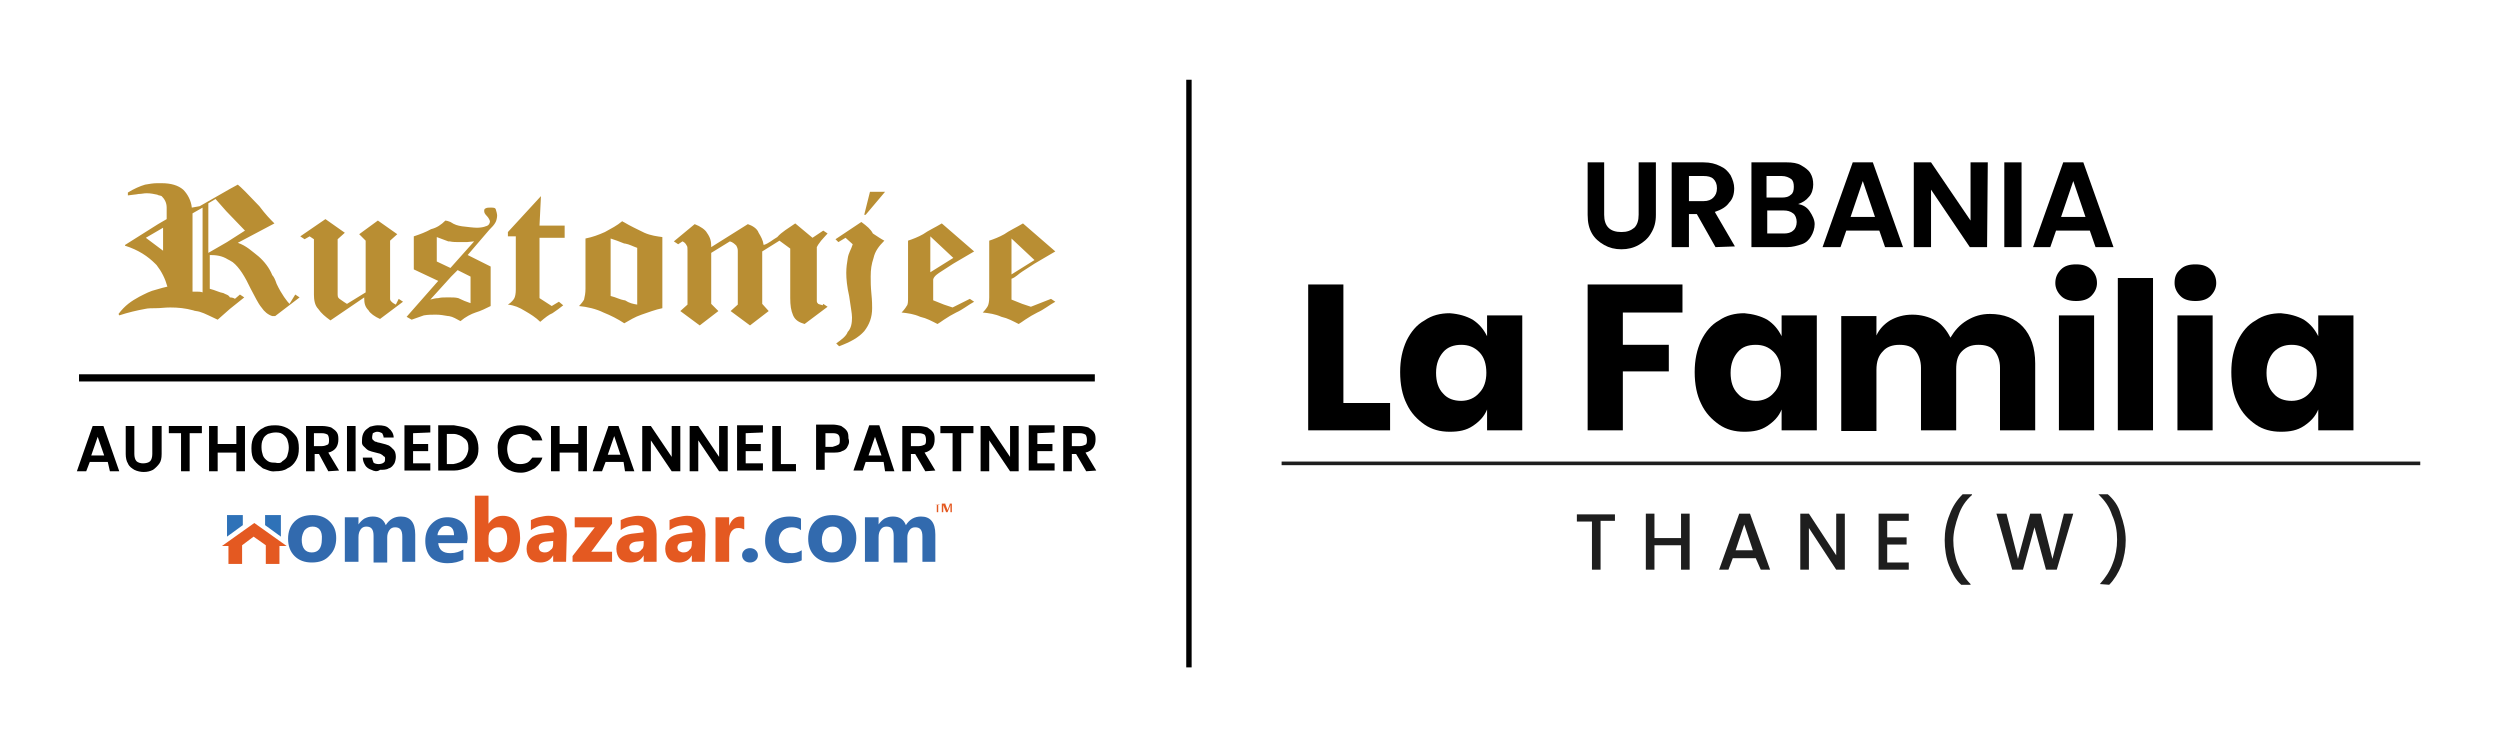 <?xml version="1.0" encoding="utf-8"?>
<!-- Generator: Adobe Illustrator 25.4.1, SVG Export Plug-In . SVG Version: 6.00 Build 0)  -->
<svg version="1.1" id="Layer_1" xmlns="http://www.w3.org/2000/svg" xmlns:xlink="http://www.w3.org/1999/xlink" x="0px" y="0px"
	 viewBox="0 0 348 104" style="enable-background:new 0 0 348 104;" xml:space="preserve">
<style type="text/css">
	.st0{fill:none;stroke:#000000;stroke-width:0.75;stroke-miterlimit:10;}
	.st1{fill:none;stroke:#000000;stroke-miterlimit:10;}
	.st2{fill:#326AAE;}
	.st3{fill:#E45921;}
	.st4{fill-rule:evenodd;clip-rule:evenodd;fill:#2F72B8;}
	.st5{fill-rule:evenodd;clip-rule:evenodd;fill:#E45921;}
	.st6{fill:#B98E33;}
	.st7{fill:#1E1E1E;}
	.st8{fill:none;stroke:#1E1E1E;stroke-width:0.505;stroke-miterlimit:10;}
	.st9{enable-background:new    ;}
</style>
<line class="st0" x1="165.5" y1="92.9" x2="165.5" y2="11.1"/>
<g>
	<line class="st1" x1="11" y1="52.6" x2="152.4" y2="52.6"/>
	<g>
		<path d="M15,64.3h-2.5L12,65.6h-1.3l2.2-6.3h1.5l2.2,6.3h-1.3L15,64.3z M14.5,63.4l-0.9-2.6l-0.9,2.6H14.5z"/>
		<path d="M18.7,59.3v3.9c0,0.4,0.1,0.8,0.3,1c0.2,0.2,0.6,0.3,0.9,0.3c0.4,0,0.8-0.1,1-0.3c0.2-0.2,0.3-0.6,0.3-1v-3.9h1.3v3.9
			c0,0.6-0.1,1-0.3,1.3c-0.2,0.3-0.6,0.7-0.9,0.9c-0.4,0.2-0.8,0.3-1.3,0.3c-0.4,0-0.9-0.1-1.3-0.3c-0.3-0.2-0.7-0.4-0.9-0.9
			c-0.2-0.3-0.3-0.8-0.3-1.3v-3.9H18.7z"/>
		<path d="M28.1,59.3v1h-1.7v5.3h-1.2v-5.3h-1.7v-1H28.1z"/>
		<path d="M34.1,59.3v6.3h-1.2V63h-2.6v2.6h-1.2v-6.3h1.2v2.5h2.6v-2.5H34.1z"/>
		<path d="M36.6,65.2c-0.4-0.3-0.9-0.7-1.2-1.1s-0.4-1-0.4-1.7s0.1-1.2,0.4-1.7c0.3-0.4,0.7-0.9,1.2-1.1c0.4-0.3,1-0.4,1.7-0.4
			c0.6,0,1.1,0.1,1.7,0.4c0.4,0.2,0.9,0.7,1.2,1.1s0.4,1,0.4,1.7s-0.1,1.2-0.4,1.7c-0.3,0.5-0.7,0.9-1.2,1.1c-0.4,0.3-1,0.4-1.7,0.4
			C37.7,65.7,37.2,65.4,36.6,65.2z M39.3,64.2c0.3-0.2,0.6-0.4,0.7-0.8c0.1-0.3,0.2-0.7,0.2-1.1s-0.1-0.8-0.2-1.1
			c-0.1-0.3-0.4-0.6-0.7-0.8s-0.7-0.2-1-0.2s-0.7,0.1-1,0.2c-0.3,0.2-0.6,0.4-0.7,0.8c-0.2,0.3-0.2,0.8-0.2,1.1
			c0,0.4,0.1,0.8,0.2,1.1c0.1,0.3,0.4,0.6,0.7,0.8c0.3,0.2,0.7,0.2,1,0.2C38.7,64.5,39.1,64.5,39.3,64.2z"/>
		<path d="M45.7,65.6l-1.3-2.4h-0.6v2.4h-1.2v-6.3h2.3c0.4,0,0.9,0.1,1.2,0.2c0.3,0.2,0.6,0.4,0.8,0.7s0.2,0.7,0.2,1
			c0,0.4-0.1,0.8-0.3,1.1s-0.6,0.6-1.1,0.7l1.5,2.5L45.7,65.6C45.7,65.5,45.7,65.6,45.7,65.6z M43.7,62.1h1.1c0.3,0,0.6-0.1,0.8-0.2
			s0.2-0.4,0.2-0.7s-0.1-0.6-0.2-0.7c-0.2-0.1-0.4-0.2-0.8-0.2h-1.1V62.1z"/>
		<path d="M49.5,59.3v6.3h-1.2v-6.3H49.5z"/>
		<path d="M51.7,65.4c-0.3-0.1-0.7-0.3-0.9-0.7c-0.2-0.3-0.3-0.7-0.3-1h1.3c0,0.2,0.1,0.4,0.2,0.7c0.1,0.1,0.4,0.2,0.7,0.2
			s0.6-0.1,0.7-0.2c0.2-0.1,0.2-0.3,0.2-0.6c0-0.3-0.1-0.2-0.2-0.3s-0.2-0.2-0.4-0.3s-0.4-0.1-0.7-0.2c-0.4-0.1-0.8-0.2-1-0.3
			s-0.4-0.3-0.7-0.6s-0.2-0.6-0.2-1c0-0.3,0.1-0.7,0.3-1s0.4-0.4,0.8-0.7c0.3-0.1,0.8-0.2,1.1-0.2c0.7,0,1.2,0.1,1.5,0.4
			c0.4,0.3,0.7,0.8,0.7,1.3h-1.4c0-0.2-0.1-0.4-0.2-0.6c-0.2-0.1-0.4-0.2-0.7-0.2c-0.2,0-0.4,0.1-0.6,0.2c0,0.1-0.1,0.3-0.1,0.6
			s0.1,0.3,0.2,0.4c0.1,0.1,0.2,0.2,0.4,0.2c0.1,0.1,0.4,0.1,0.7,0.2c0.4,0.1,0.8,0.2,1,0.3s0.4,0.3,0.7,0.6c0.2,0.2,0.3,0.6,0.3,1
			c0,0.3-0.1,0.7-0.2,0.9c-0.2,0.3-0.4,0.6-0.8,0.7c-0.3,0.2-0.8,0.2-1.2,0.2C52.5,65.7,52.1,65.6,51.7,65.4z"/>
		<path d="M57.5,60.3v1.5h2.1v1h-2.1v1.7h2.4v1h-3.6v-6.3h3.6v1L57.5,60.3L57.5,60.3z"/>
		<path d="M65,59.6c0.6,0.2,0.9,0.7,1.2,1.1c0.2,0.4,0.4,1,0.4,1.7s-0.1,1.2-0.4,1.6c-0.2,0.4-0.7,0.9-1.2,1.1
			c-0.6,0.2-1.1,0.4-1.8,0.4H61v-6.3h2.2C63.8,59.3,64.4,59.4,65,59.6z M64.6,63.9c0.3-0.3,0.6-0.9,0.6-1.5s-0.1-1.1-0.6-1.4
			c-0.3-0.3-0.9-0.6-1.5-0.6h-0.9v4.2h0.9C63.7,64.5,64.3,64.3,64.6,63.9z"/>
		<path d="M69.7,60.7c0.3-0.4,0.7-0.9,1.1-1.1s1-0.4,1.7-0.4s1.3,0.2,1.9,0.6c0.6,0.3,0.9,0.9,1.1,1.5h-1.4
			c-0.1-0.3-0.3-0.6-0.7-0.7c-0.2-0.1-0.6-0.2-0.9-0.2s-0.7,0.1-1,0.2c-0.3,0.2-0.6,0.4-0.7,0.8c-0.1,0.3-0.2,0.7-0.2,1.1
			s0.1,0.8,0.2,1.1s0.3,0.6,0.7,0.8s0.7,0.2,1,0.2s0.7-0.1,0.9-0.2c0.2-0.1,0.4-0.3,0.7-0.7h1.4c-0.2,0.7-0.6,1.1-1.1,1.5
			c-0.6,0.3-1.1,0.6-1.9,0.6c-0.6,0-1.1-0.1-1.7-0.4c-0.4-0.2-0.9-0.7-1.1-1.1c-0.3-0.4-0.4-1-0.4-1.7
			C69.2,61.8,69.4,61.3,69.7,60.7z"/>
		<path d="M81.7,59.3v6.3h-1.2V63h-2.6v2.6h-1.2v-6.3h1.2v2.5h2.6v-2.5H81.7z"/>
		<path d="M86.8,64.3h-2.5l-0.5,1.3h-1.3l2.2-6.3h1.4l2.2,6.3H87L86.8,64.3z M86.4,63.4l-0.9-2.7l-0.9,2.6h1.8V63.4z"/>
		<path d="M94.7,65.6h-1.2l-2.9-4.3v4.3h-1.2v-6.3h1.2l2.9,4.3v-4.3h1.2V65.6z"/>
		<path d="M101.3,65.6h-1.2l-2.9-4.3v4.3H96v-6.3h1.2l2.9,4.3v-4.3h1.2C101.3,59.3,101.3,65.6,101.3,65.6z"/>
		<path d="M103.8,60.3v1.5h2.1v1h-2.1v1.7h2.4v1h-3.6v-6.3h3.6v1L103.8,60.3L103.8,60.3z"/>
		<path d="M108.7,64.6h2.1v1h-3.3v-6.3h1.2C108.7,59.3,108.7,64.6,108.7,64.6z"/>
		<path d="M118,62.1c-0.1,0.3-0.4,0.6-0.8,0.7c-0.3,0.2-0.8,0.2-1.3,0.2h-1.1v2.4h-1.2v-6.3h2.3c0.4,0,0.9,0.1,1.2,0.2
			c0.3,0.2,0.6,0.4,0.8,0.7c0.2,0.3,0.2,0.7,0.2,1C118.3,61.6,118.1,61.9,118,62.1z M116.7,61.9c0.2-0.1,0.2-0.3,0.2-0.7
			c0-0.7-0.3-0.9-1-0.9h-1v1.9h1C116.3,62.1,116.5,62,116.7,61.9z"/>
		<path d="M123,64.3h-2.5l-0.4,1.2h-1.3l2.2-6.3h1.4l2.1,6.4h-1.3L123,64.3z M122.7,63.4l-0.9-2.6l-0.9,2.6H122.7z"/>
		<path d="M128.8,65.6l-1.4-2.4h-0.6v2.4h-1.2v-6.3h2.3c0.4,0,0.9,0.1,1.2,0.2c0.3,0.2,0.6,0.4,0.8,0.7s0.2,0.7,0.2,1
			c0,0.4-0.1,0.8-0.3,1.1s-0.6,0.6-1.1,0.7l1.5,2.5L128.8,65.6L128.8,65.6z M126.8,62.1h1.1c0.3,0,0.6-0.1,0.8-0.2
			c0.2-0.1,0.2-0.4,0.2-0.7s-0.1-0.6-0.2-0.7c-0.2-0.1-0.4-0.2-0.8-0.2h-1.1C126.8,60.3,126.8,62.1,126.8,62.1z"/>
		<path d="M135.5,59.3v1h-1.7v5.3h-1.2v-5.3h-1.7v-1H135.5z"/>
		<path d="M141.8,65.6h-1.2l-2.9-4.3v4.3h-1.2v-6.3h1.2l2.9,4.3v-4.3h1.2V65.6L141.8,65.6z"/>
		<path d="M144.4,60.3v1.5h2.1v1h-2.1v1.7h2.4v1h-3.6v-6.3h3.6v1L144.4,60.3L144.4,60.3z"/>
		<path d="M151.2,65.6l-1.4-2.4h-0.6v2.4H148v-6.3h2.3c0.4,0,0.9,0.1,1.2,0.2c0.3,0.2,0.6,0.4,0.8,0.7s0.2,0.7,0.2,1
			c0,0.4-0.1,0.8-0.3,1.1s-0.6,0.6-1.1,0.7l1.5,2.5L151.2,65.6L151.2,65.6z M149.2,62.1h1.1c0.3,0,0.6-0.1,0.8-0.2s0.2-0.4,0.2-0.7
			s-0.1-0.6-0.2-0.7c-0.2-0.1-0.4-0.2-0.8-0.2h-1.1V62.1z"/>
	</g>
	<g>
		<path class="st2" d="M43.4,78.3c-1,0-1.8-0.3-2.4-0.9c-0.6-0.6-0.9-1.4-0.9-2.4s0.3-1.8,0.9-2.4c0.6-0.6,1.4-0.9,2.5-0.9
			c1,0,1.8,0.3,2.4,0.9c0.6,0.6,0.9,1.3,0.9,2.3s-0.3,1.8-0.9,2.4C45.3,78,44.5,78.3,43.4,78.3z M43.5,73.3c-0.5,0-0.8,0.2-1.1,0.5
			c-0.2,0.3-0.4,0.8-0.4,1.3c0,1.2,0.5,1.8,1.4,1.8s1.4-0.6,1.4-1.8C44.9,73.9,44.4,73.3,43.5,73.3z"/>
		<path class="st2" d="M57.9,78.2H56v-3.5c0-0.9-0.3-1.3-1-1.3c-0.3,0-0.6,0.1-0.8,0.4s-0.3,0.6-0.3,1v3.5H52v-3.7
			c0-0.9-0.3-1.3-1-1.3c-0.3,0-0.6,0.1-0.8,0.4s-0.3,0.6-0.3,1.1v3.4H48V72h1.9v1l0,0c0.2-0.3,0.5-0.6,0.8-0.8
			c0.4-0.2,0.7-0.3,1.2-0.3c0.9,0,1.5,0.4,1.8,1.2c0.5-0.8,1.2-1.2,2.1-1.2c1.3,0,2,0.8,2,2.5v3.8H57.9z"/>
		<path class="st2" d="M65,75.6h-4c0.1,0.9,0.6,1.4,1.7,1.4c0.7,0,1.3-0.2,1.8-0.5v1.4c-0.6,0.3-1.3,0.5-2.2,0.5
			c-1,0-1.8-0.3-2.3-0.8s-0.8-1.3-0.8-2.3s0.3-1.8,0.9-2.4c0.6-0.6,1.3-0.9,2.2-0.9s1.6,0.3,2.1,0.8s0.7,1.3,0.7,2.2L65,75.6
			C65.1,75.6,65,75.6,65,75.6z M63.2,74.5c0-0.9-0.4-1.3-1.1-1.3c-0.3,0-0.6,0.1-0.8,0.4c-0.2,0.2-0.4,0.6-0.4,0.9H63.2z"/>
		<path class="st2" d="M104.4,78.3c-0.3,0-0.6-0.1-0.8-0.3c-0.2-0.2-0.3-0.4-0.3-0.7c0-0.3,0.1-0.5,0.3-0.7c0.2-0.2,0.5-0.3,0.8-0.3
			s0.6,0.1,0.8,0.3c0.2,0.2,0.3,0.4,0.3,0.7c0,0.3-0.1,0.5-0.3,0.7S104.7,78.3,104.4,78.3z"/>
		<path class="st2" d="M111.6,78c-0.4,0.2-1.1,0.4-1.9,0.4c-0.9,0-1.7-0.3-2.3-0.9c-0.6-0.6-0.9-1.3-0.9-2.2c0-1.1,0.3-1.9,0.9-2.5
			s1.5-0.9,2.5-0.9c0.7,0,1.3,0.1,1.6,0.3v1.6c-0.4-0.3-0.8-0.4-1.3-0.4s-1,0.2-1.3,0.5s-0.5,0.8-0.5,1.3s0.2,1,0.5,1.3
			s0.7,0.5,1.3,0.5c0.5,0,0.9-0.1,1.4-0.4C111.6,76.6,111.6,78,111.6,78z"/>
		<path class="st2" d="M115.8,78.3c-1,0-1.8-0.3-2.4-0.9s-0.9-1.4-0.9-2.4s0.3-1.8,0.9-2.4s1.4-0.9,2.5-0.9c1,0,1.8,0.3,2.4,0.9
			s0.9,1.3,0.9,2.3s-0.3,1.8-0.9,2.4C117.7,78,116.8,78.3,115.8,78.3z M115.9,73.3c-0.5,0-0.8,0.2-1.1,0.5c-0.2,0.3-0.4,0.8-0.4,1.3
			c0,1.2,0.5,1.8,1.4,1.8s1.4-0.6,1.4-1.8C117.2,73.9,116.8,73.3,115.9,73.3z"/>
		<path class="st2" d="M130.3,78.2h-1.9v-3.5c0-0.9-0.3-1.3-1-1.3c-0.3,0-0.6,0.1-0.8,0.4c-0.2,0.3-0.3,0.6-0.3,1v3.5h-1.9v-3.7
			c0-0.9-0.3-1.3-1-1.3c-0.3,0-0.6,0.1-0.8,0.4c-0.2,0.3-0.3,0.6-0.3,1.1v3.4h-1.9V72h1.9v1l0,0c0.2-0.3,0.5-0.6,0.8-0.8
			c0.4-0.2,0.7-0.3,1.2-0.3c0.9,0,1.5,0.4,1.8,1.2c0.5-0.8,1.2-1.2,2.1-1.2c1.3,0,2,0.8,2,2.5v3.8H130.3z"/>
		<path class="st3" d="M68,77.5L68,77.5v0.7h-1.9V69H68v3.9l0,0c0.5-0.7,1.1-1.1,2-1.1c0.8,0,1.4,0.3,1.8,0.8s0.6,1.3,0.6,2.3
			s-0.3,1.9-0.8,2.5s-1.2,0.9-2,0.9C69,78.3,68.4,78,68,77.5z M68,74.9v0.6c0,0.4,0.1,0.7,0.3,1c0.2,0.3,0.5,0.4,0.9,0.4
			s0.8-0.2,1-0.5s0.4-0.8,0.4-1.4c0-0.5-0.1-0.9-0.3-1.2s-0.5-0.4-0.9-0.4s-0.7,0.1-1,0.4C68.1,74,68,74.4,68,74.9z"/>
		<path class="st3" d="M78.8,78.2H77v-0.9l0,0c-0.4,0.7-1,1-1.8,1c-0.6,0-1.1-0.2-1.4-0.5s-0.5-0.8-0.5-1.4c0-1.2,0.7-1.9,2.1-2.1
			l1.7-0.2c0-0.7-0.4-1-1.1-1s-1.4,0.2-2.1,0.7v-1.4c0.3-0.1,0.6-0.3,1.1-0.4s0.9-0.2,1.3-0.2c1.8,0,2.6,0.9,2.6,2.6L78.8,78.2
			L78.8,78.2z M77,75.7v-0.4l-1.1,0.1c-0.6,0.1-0.9,0.4-0.9,0.8c0,0.2,0.1,0.4,0.2,0.5s0.4,0.2,0.6,0.2c0.4,0,0.6-0.1,0.9-0.4
			C76.9,76.4,77,76.1,77,75.7z"/>
		<polygon class="st3" points="85.2,78.2 79.7,78.2 79.7,77.4 82.8,73.4 80,73.4 80,72 85.2,72 85.2,72.9 82.3,76.8 85.2,76.8 		"/>
		<path class="st3" d="M91.4,78.2h-1.8v-0.9l0,0c-0.4,0.7-1,1-1.9,1c-0.6,0-1.1-0.2-1.4-0.5s-0.5-0.8-0.5-1.4c0-1.2,0.7-1.9,2.1-2.1
			l1.7-0.2c0-0.7-0.4-1-1.1-1s-1.4,0.2-2.1,0.7v-1.4c0.3-0.1,0.6-0.3,1.1-0.4s0.9-0.2,1.3-0.2c1.8,0,2.6,0.9,2.6,2.6
			C91.4,74.4,91.4,78.2,91.4,78.2z M89.6,75.7v-0.4l-1.1,0.1c-0.6,0.1-0.9,0.4-0.9,0.8c0,0.2,0.1,0.4,0.2,0.5s0.4,0.2,0.6,0.2
			c0.4,0,0.7-0.1,0.9-0.4C89.5,76.4,89.6,76.1,89.6,75.7z"/>
		<path class="st3" d="M98.1,78.2h-1.8v-0.9l0,0c-0.4,0.7-1,1-1.8,1c-0.6,0-1.1-0.2-1.4-0.5s-0.5-0.8-0.5-1.4c0-1.2,0.7-1.9,2.1-2.1
			l1.7-0.2c0-0.7-0.4-1-1.1-1s-1.4,0.2-2.1,0.7v-1.4c0.3-0.1,0.6-0.3,1.1-0.4s0.9-0.2,1.3-0.2c1.8,0,2.6,0.9,2.6,2.6L98.1,78.2
			L98.1,78.2z M96.3,75.7v-0.4l-1.1,0.1c-0.6,0.1-0.9,0.4-0.9,0.8c0,0.2,0.1,0.4,0.2,0.5c0.2,0.1,0.4,0.2,0.6,0.2
			c0.4,0,0.7-0.1,0.9-0.4C96.2,76.4,96.3,76.1,96.3,75.7z"/>
		<path class="st3" d="M103.6,73.7c-0.2-0.1-0.5-0.2-0.8-0.2c-0.4,0-0.7,0.1-1,0.5c-0.2,0.3-0.3,0.7-0.3,1.2v3h-1.9V72h1.9v1.2l0,0
			c0.3-0.8,0.8-1.3,1.6-1.3c0.2,0,0.4,0,0.5,0.1C103.6,72,103.6,73.7,103.6,73.7z"/>
		<g>
			<polygon class="st4" points="31.6,71.7 33.8,71.7 33.8,73.1 31.6,74.7 			"/>
			<polygon class="st4" points="39.1,71.7 36.9,71.7 36.9,73.1 39.1,74.7 			"/>
			<polygon class="st5" points="35.4,72.8 30.9,76 31.8,76 31.8,78.5 33.7,78.5 33.7,75.9 35.3,74.7 37,75.9 37,78.5 38.9,78.5 
				38.9,76 39.9,76 			"/>
		</g>
		<path class="st3" d="M130.9,70.2L130.9,70.2C130.9,70.3,130.9,70.3,130.9,70.2C130.9,70.3,130.9,70.3,130.9,70.2
			C130.9,70.3,130.9,70.3,130.9,70.2l-0.3,0.1v1l0,0l0,0l0,0c0,0,0,0-0.1,0s0,0-0.1,0l0,0l0,0l0,0v-1h-0.3l0,0l0,0l0,0l0,0l0,0l0,0
			l0,0l0,0L130.9,70.2C130.9,70.1,130.9,70.1,130.9,70.2C130.9,70.1,130.9,70.1,130.9,70.2C130.9,70.1,130.9,70.1,130.9,70.2
			L130.9,70.2z"/>
		<path class="st3" d="M132.5,71.3L132.5,71.3C132.5,71.4,132.5,71.4,132.5,71.3C132.5,71.4,132.5,71.4,132.5,71.3
			c-0.1,0-0.1,0-0.1,0s0,0-0.1,0l0,0l0,0l0,0v-1l0,0l-0.4,1l0,0l0,0l0,0c0,0,0,0-0.1,0c0,0,0,0-0.1,0l0,0l0,0l0,0l-0.4-1l0,0v1l0,0
			l0,0l0,0c0,0,0,0-0.1,0s0,0-0.1,0l0,0l0,0l0,0v-1.1v-0.1c0,0,0,0,0.1,0h0.2h0.1c0,0,0,0,0.1,0l0,0c0,0,0,0,0,0.1l0.3,0.8l0,0
			l0.3-0.8v-0.1l0,0l0,0c0,0,0,0,0.1,0h0.2l0,0l0,0l0,0l0,0V71.3z"/>
	</g>
</g>
<g>
	<g>
		<path class="st6" d="M75.3,27.3l-4.6,5v0.6h1.1v7.4c0,0.6-0.1,1-0.2,1.2s-0.4,0.6-0.9,0.9c0.9,0.1,1.6,0.4,2.4,0.9
			c0.7,0.4,1.5,0.9,2.1,1.5c0.7-0.6,1.2-1,1.7-1.2c0.6-0.4,1-0.7,1.5-1.1L77.8,42l-1,0.6l-1.7-1.1v-8.4h3.5v-1.7h-3.5L75.3,27.3z
			 M62.7,37.3L62.7,37.3l-1.9-0.9V33c0.6,0.2,1,0.4,1.6,0.6c0.1,0,0.1,0,0.2,0c0.4,0.1,0.9,0.1,1.5,0.1c0.2,0,0.4,0,0.9,0
			c0.2,0,0.7-0.1,1-0.1L62.7,37.3z M65.5,38.5v3.7c-0.6-0.2-1.1-0.4-1.7-0.7c-0.4-0.1-0.7-0.1-1.1-0.1c-0.1,0-0.4,0-0.6,0
			c-0.4,0-0.7,0-1.1,0.1c-0.4,0-0.7,0.1-1.1,0.2l2.9-3.2l0.9-0.9L65.5,38.5z M68.2,28.9c-0.2,0-0.4,0-0.6,0.1s-0.2,0.2-0.2,0.4
			s0.1,0.4,0.4,0.7c0.2,0.2,0.4,0.6,0.4,0.7c0,0.2-0.1,0.6-0.6,0.7c-0.2,0.1-0.7,0.2-1.2,0.2s-1.2-0.1-2.1-0.2
			c-0.6-0.1-1-0.2-1.6-0.6c-0.2-0.1-0.6-0.2-0.7-0.2c-0.6,0.6-1.2,1-2,1.2c-0.7,0.4-1.5,0.7-2.4,1v4.6l3.4,1.6l-4.4,5l0.7,0.4
			c0.6-0.2,1.1-0.4,1.7-0.6c0.6-0.1,1.1-0.1,1.7-0.1c0.6,0,1.1,0.1,1.7,0.2h0.1c0.6,0.1,1,0.4,1.6,0.7c0.7-0.6,1.5-1,2.1-1.2
			c0.7-0.2,1.5-0.6,2.1-0.9v-5.5l-3.2-1.6l3-3.5c0.4-0.4,0.7-0.7,0.9-1.1c0.1-0.2,0.2-0.6,0.2-0.9c0-0.2-0.1-0.6-0.2-0.9
			C68.9,28.9,68.7,28.9,68.2,28.9 M88.7,42.4c-0.6-0.1-1.1-0.2-1.7-0.6h-0.1c-0.6-0.1-1.1-0.4-1.9-0.6v-8c0.6,0.2,1.2,0.4,1.9,0.7
			H87c0.6,0.1,1.1,0.4,1.7,0.6V42.4z M86.8,30.9c-0.1,0-0.1-0.1-0.2-0.1c-0.7,0.6-1.5,1-2.4,1.5c-0.9,0.4-1.7,0.7-2.7,0.9v7
			c0,0.6-0.1,1.1-0.2,1.5c-0.1,0.2-0.4,0.6-0.7,0.9c1.1,0.1,2.4,0.4,3.4,0.9c1,0.4,2,0.9,2.9,1.5l0,0c0.7-0.4,1.5-0.9,2.4-1.2
			s1.9-0.7,2.9-0.9V33c-0.7-0.1-1.6-0.2-2.5-0.6C88.7,31.9,87.8,31.5,86.8,30.9 M120.3,29.9h0.2l2.7-3.2h-2.1L120.3,29.9z
			 M119.9,30.9l-3.6,2.4l0.4,0.4l1-0.6l1,0.9c-0.2,0.7-0.6,1.2-0.7,2c-0.1,0.6-0.2,1.2-0.2,2s0.1,1.9,0.4,3.2c0.2,1.5,0.4,2.4,0.4,3
			c0,0.7-0.1,1.5-0.6,2c-0.2,0.6-0.9,1.1-1.6,1.6l0.4,0.4c1.6-0.6,2.7-1.2,3.5-2.1c0.7-0.9,1.1-1.9,1.1-3.2c0-0.4,0-1-0.1-2
			s-0.1-1.7-0.1-2.4c0-1,0.1-1.7,0.4-2.6c0.2-0.9,0.7-1.6,1.5-2.4c-0.4-0.2-1-0.6-1.6-1C121.2,31.9,120.7,31.5,119.9,30.9
			 M140.8,33.2l1.6,1.5l1.6,1.5l-1.6,1l-1.6,1V33.2z M143.5,42.7l-1.2-0.4l-1.5-0.6v-2.9c0.6-0.2,1-0.7,1.5-1
			c0.6-0.4,1.1-0.7,1.7-1.1c1-0.6,1.9-1.1,2.9-1.7l-4.5-3.9l0,0c-1,0.6-1.9,1-2.6,1.5c-0.7,0.4-1.5,0.7-2.1,0.9v7.9
			c0,0.6-0.1,1-0.2,1.2c-0.1,0.2-0.4,0.6-0.7,0.9c0.9,0.1,1.7,0.2,2.6,0.6c0.9,0.2,1.6,0.6,2.4,1c0.2-0.1,0.6-0.4,0.9-0.6
			c0.6-0.4,1.1-0.7,1.7-1c0.9-0.4,1.6-1,2.5-1.5l-0.6-0.4L143.5,42.7z M129.5,37.9v-5l1.6,1.5l1.6,1.5l-1.6,1L129.5,37.9z M131,37.8
			c0.6-0.4,1.1-0.7,1.7-1.1c1-0.6,1.9-1.1,2.9-1.7l-4.5-3.9l0,0c-1,0.6-1.9,1-2.6,1.5c-0.7,0.4-1.5,0.7-2.1,0.9v7.9
			c0,0.6,0,1-0.2,1.2c-0.1,0.2-0.4,0.6-0.7,0.9c0.9,0.1,1.7,0.2,2.6,0.6c0.9,0.2,1.6,0.6,2.4,1c0.2-0.1,0.6-0.4,0.9-0.6
			c0.6-0.4,1.1-0.7,1.7-1c0.9-0.4,1.6-1,2.5-1.5l-0.6-0.4l-2.4,1.2l-1.2-0.4l-1.5-0.6v-2.9C130,38.4,130.7,38,131,37.8 M31.6,33.7
			L29,35.2v-6.9l1-0.6l1.5,1.7l2.6,2.7L31.6,33.7z M28.2,40.7c-0.2-0.1-0.6-0.1-0.7-0.1l0,0c-0.2,0-0.4,0-0.7,0V29.7l0.7-0.4
			l0.7-0.4V40.7z M22.7,34.9L21.5,34l-1.2-0.9l1.2-0.7l1.2-0.7V34.9z M40.3,42.3C40,42,39.2,41,38.5,39.5c-0.2-0.6-0.4-1-0.6-1.2
			c-0.4-1-1.1-1.9-1.9-2.6c-0.9-0.7-1.7-1.5-2.9-1.9l5.1-2.7c-0.6-0.6-1.2-1.2-2.1-2.4c-1.6-1.7-2.6-2.7-3-3L32,26.3l-4.2,2.4
			l-1.1,0.2c-0.1-1-0.6-1.9-1.2-2.5c-0.7-0.6-1.7-0.9-3-0.9c-0.1,0-0.4,0-0.6,0c-0.6,0-1.1,0.1-1.7,0.2c-0.7,0.2-1.6,0.6-2.4,1.1
			v0.4c0.6-0.1,1-0.1,1.5-0.2c0.4,0,0.7-0.1,1.1-0.1c0.6,0,1,0.1,1.5,0.2c0.1,0.1,0.4,0.1,0.6,0.2c0.4,0.4,0.7,0.9,0.7,1.6v1.6
			L22,31.2l-4.6,2.9v0.1c1.9,0.6,3.2,1.5,4.2,2.5c0.1,0.1,0.1,0.1,0.2,0.2c0.7,0.9,1.2,1.9,1.5,3c-0.4,0.1-0.9,0.2-1.5,0.4
			c-0.9,0.2-1.6,0.6-2.4,1c-1.1,0.6-2,1.2-2.9,2.4l0.1,0.2c1.2-0.4,2.5-0.7,3.6-0.9c0.4-0.1,1-0.1,1.5-0.1c0.7,0,1.2-0.1,2-0.1
			c1.1,0,2.1,0.1,3.2,0.4c0.2,0.1,0.6,0.1,0.9,0.2c0.7,0.2,1.6,0.7,2.5,1.1L32,43l2-1.6L33.4,41l-0.7,0.6c-0.1-0.1-0.4-0.2-0.7-0.2
			c-0.2-0.4-0.6-0.4-0.9-0.6c-0.6-0.1-1.1-0.4-1.9-0.6v-4.7l0,0c0.9,0,1.7,0.1,2.5,0.6c0.2,0.1,0.4,0.2,0.7,0.4
			c0.9,0.7,1.7,2,2.5,3.7c0.6,1.1,1,2,1.5,2.6c0.4,0.6,0.9,1,1.5,1.2h0.4l3.4-2.6L41.1,41L40.3,42.3z M55.1,42.4
			c-0.2-0.1-0.4-0.2-0.6-0.4c-0.1-0.1-0.2-0.2-0.2-0.4v-8.1l1-0.9l-2.7-1.9L50,32.6l0.9,0.9v7.2l-2.6,1.6c-0.2-0.1-0.6-0.4-0.9-0.6
			C47.1,41.5,47,41.4,47,41v-7.7l1-0.9l-2.7-1.9l-3.5,2.4l0.6,0.4l0.7-0.4l0.6,0.4V41c0,0.7,0.1,1.5,0.6,2c0.4,0.6,1,1.1,1.7,1.6
			l4.7-3.2v0.1c0,0.7,0.1,1.2,0.6,1.7c0.2,0.4,0.9,0.9,1.6,1.2l3.2-2.4l-0.6-0.4L55.1,42.4z M114.5,42.5c-0.2-0.1-0.4-0.1-0.6-0.2
			c-0.1-0.1-0.2-0.2-0.2-0.4v-7.5c0.1-0.2,0.2-0.4,0.6-0.9c0.2-0.2,0.6-0.7,0.9-1l-0.6-0.4l-1.5,1l-2.4-2c-1,0.7-1.9,1.2-2.5,1.9
			c-0.7,0.4-1.2,0.9-1.9,1.1c-0.1-0.7-0.4-1.2-0.7-1.7c-0.2-0.6-0.9-1-1.5-1.2L99,34.4v-0.1c0-0.7-0.1-1.2-0.6-1.9
			c-0.2-0.4-0.9-0.9-1.7-1.2l-2.9,2.4l0.6,0.4l0.6-0.4c0.2,0.1,0.4,0.2,0.6,0.6c0.1,0.1,0.1,0.4,0.1,0.7v7.5l-1,0.9l2.7,2l2.6-2
			l-1-1v-7.1l2.6-1.6c0.4,0.1,0.7,0.4,0.9,0.6c0.1,0.2,0.2,0.4,0.2,0.7v7.5l-1,0.9l2.7,2l2.6-2l-0.9-1V35l2.4-1.5l1.5,1.1v6.9
			c0,1,0.1,1.7,0.4,2.4s0.9,1,1.6,1.2l3.2-2.4l-0.6-0.4L114.5,42.5z"/>
	</g>
</g>
<g>
	<g>
		<g>
			<path class="st7" d="M224.8,71.5v1h-2v6.8h-1.2v-6.7h-2.1v-1h5.3V71.5z"/>
			<path class="st7" d="M235.2,71.5v7.8H234v-3.4h-3.7v3.4h-1.2v-7.8h1.2v3.4h3.7v-3.4H235.2z"/>
			<path class="st7" d="M244.4,77.7h-3.2l-0.6,1.6h-1.3l2.8-7.8h1.5l2.8,7.8h-1.3L244.4,77.7z M244,76.6l-1.2-3.6l-1.2,3.6H244z"/>
			<path class="st7" d="M256.8,79.3h-1.2l-3.8-5.8v5.8h-1.2v-7.8h1.2l3.8,5.8v-5.8h1.2V79.3z"/>
			<path class="st7" d="M262.7,72.5v2.3h2.7v1h-2.7v2.5h3v1h-4.2v-7.8h4.2v1H262.7z"/>
			<path class="st7" d="M271.3,78.7c-0.4-1-0.6-2.3-0.6-3.5s0.2-2.4,0.7-3.6c0.4-1.1,1-2,1.8-2.8h1.3v0.1c-0.9,0.8-1.5,1.7-1.9,2.9
				c-0.4,1.1-0.7,2.3-0.7,3.4s0.2,2.3,0.6,3.3s1,2,1.8,2.8v0.1H273C272.2,80.7,271.7,79.7,271.3,78.7z"/>
			<path class="st7" d="M288.6,71.5l-2.3,7.8h-1.5l-1.6-5.9l-1.6,5.9h-1.5l-2.2-7.8h1.4l1.6,6.3l1.7-6.3h1.5l1.6,6.3l1.6-6.3H288.6z
				"/>
			<path class="st7" d="M292.3,81.3L292.3,81.3c0.8-0.9,1.4-1.8,1.8-2.9c0.4-1,0.6-2.1,0.6-3.3c0-1.2-0.2-2.3-0.7-3.4
				c-0.4-1.2-1-2-1.9-2.9l0,0h1.3c0.8,0.7,1.5,1.6,1.8,2.8c0.4,1.1,0.7,2.3,0.7,3.6c0,1.2-0.2,2.3-0.6,3.5c-0.4,1-1,2-1.7,2.7
				L292.3,81.3L292.3,81.3z"/>
		</g>
	</g>
	<line class="st8" x1="178.4" y1="64.5" x2="336.9" y2="64.5"/>
	<g>
		<path d="M223.3,22.6v7.3c0,0.8,0.2,1.4,0.6,1.8c0.4,0.4,1,0.6,1.8,0.6s1.3-0.2,1.8-0.6c0.4-0.4,0.6-1,0.6-1.8v-7.3h2.4v7.3
			c0,1-0.2,1.8-0.7,2.6c-0.4,0.7-1,1.2-1.7,1.6s-1.5,0.6-2.4,0.6s-1.7-0.2-2.4-0.6c-0.7-0.4-1.3-0.9-1.7-1.6
			c-0.4-0.7-0.6-1.5-0.6-2.6v-7.3C221,22.6,223.3,22.6,223.3,22.6z"/>
		<path d="M238.8,34.4l-2.6-4.6h-1.1v4.6h-2.4V22.6h4.4c1,0,1.7,0.2,2.3,0.5c0.7,0.3,1.1,0.7,1.5,1.3c0.3,0.6,0.5,1.2,0.5,1.8
			c0,0.8-0.2,1.5-0.7,2c-0.4,0.6-1.1,1-2,1.3l2.8,4.8L238.8,34.4L238.8,34.4z M235.1,28h2c0.7,0,1.1-0.2,1.4-0.5
			c0.3-0.3,0.5-0.7,0.5-1.3s-0.2-1-0.5-1.3s-0.8-0.4-1.4-0.4h-2C235.1,24.6,235.1,28,235.1,28z"/>
		<path d="M251.9,29.4c0.4,0.6,0.7,1.2,0.7,1.8s-0.2,1.2-0.5,1.7s-0.7,0.9-1.3,1.1s-1.3,0.4-2,0.4h-5V22.6h4.9c0.8,0,1.5,0.1,2,0.4
			s1,0.6,1.3,1.1s0.4,1,0.4,1.6s-0.2,1.3-0.6,1.7c-0.4,0.5-0.9,0.8-1.5,1C250.9,28.5,251.5,28.8,251.9,29.4z M245.9,27.5h2.1
			c0.6,0,1-0.1,1.3-0.4c0.3-0.2,0.4-0.6,0.4-1.1s-0.1-0.9-0.4-1.1c-0.3-0.2-0.7-0.4-1.3-0.4h-2.1V27.5z M249.6,32.1
			c0.3-0.2,0.5-0.7,0.5-1.2s-0.2-1-0.5-1.2c-0.4-0.3-0.8-0.4-1.3-0.4H246v3.2h2.4C248.8,32.5,249.3,32.4,249.6,32.1z"/>
		<path d="M261.6,32.1H257l-0.8,2.3h-2.5l4.2-11.8h2.8l4.2,11.8h-2.5L261.6,32.1z M261,30.2l-1.7-5l-1.7,5H261z"/>
		<path d="M276.6,34.4h-2.4l-5.4-8v8h-2.4V22.6h2.4l5.5,8.1v-8.1h2.4L276.6,34.4L276.6,34.4z"/>
		<path d="M281.4,22.6v11.8H279V22.6H281.4z"/>
		<path d="M290.9,32.1h-4.7l-0.8,2.3H283l4.2-11.8h2.8l4.2,11.8h-2.5L290.9,32.1z M290.3,30.2l-1.7-5l-1.7,5H290.3z"/>
	</g>
	<g class="st9">
		<path d="M187,56.1h6.5v3.8h-11.4V39.6h4.9V56.1z"/>
		<path d="M205,44.5c0.9,0.6,1.5,1.3,2,2.3v-2.9h4.9v16H207V57c-0.4,1-1.1,1.7-2,2.3s-1.9,0.8-3.2,0.8c-1.3,0-2.5-0.3-3.5-1
			c-1-0.7-1.9-1.6-2.5-2.9c-0.6-1.2-0.9-2.7-0.9-4.4c0-1.7,0.3-3.1,0.9-4.4c0.6-1.2,1.4-2.2,2.5-2.8c1-0.7,2.2-1,3.5-1
			C203.1,43.7,204.1,44,205,44.5z M200.9,49c-0.6,0.7-1,1.6-1,2.9c0,1.2,0.3,2.2,1,2.9c0.6,0.7,1.5,1,2.5,1c1,0,1.9-0.4,2.5-1.1
			c0.7-0.7,1-1.7,1-2.8c0-1.2-0.3-2.2-1-2.9c-0.7-0.7-1.5-1-2.5-1C202.4,48,201.5,48.3,200.9,49z"/>
		<path d="M234.2,39.6v3.9h-8.3V48h6.4v3.7h-6.4v8.2H221V39.6H234.2z"/>
		<path d="M246,44.5c0.9,0.6,1.5,1.3,2,2.3v-2.9h4.9v16h-4.9V57c-0.4,1-1.1,1.7-2,2.3s-1.9,0.8-3.2,0.8c-1.3,0-2.5-0.3-3.5-1
			c-1-0.7-1.9-1.6-2.5-2.9c-0.6-1.2-0.9-2.7-0.9-4.4c0-1.7,0.3-3.1,0.9-4.4c0.6-1.2,1.4-2.2,2.5-2.8c1-0.7,2.2-1,3.5-1
			C244,43.7,245.1,44,246,44.5z M241.9,49c-0.6,0.7-1,1.6-1,2.9c0,1.2,0.3,2.2,1,2.9c0.6,0.7,1.5,1,2.5,1c1,0,1.9-0.4,2.5-1.1
			c0.7-0.7,1-1.7,1-2.8c0-1.2-0.3-2.2-1-2.9c-0.7-0.7-1.5-1-2.5-1C243.3,48,242.5,48.3,241.9,49z"/>
		<path d="M281.6,45.5c1.1,1.2,1.7,2.9,1.7,5.1v9.3h-4.9v-8.7c0-1-0.3-1.8-0.8-2.4c-0.5-0.6-1.3-0.8-2.2-0.8c-1,0-1.7,0.3-2.3,0.9
			c-0.6,0.6-0.8,1.4-0.8,2.5v8.5h-4.9v-8.7c0-1-0.3-1.8-0.8-2.4c-0.5-0.6-1.3-0.8-2.2-0.8c-1,0-1.8,0.3-2.3,0.9
			c-0.6,0.6-0.9,1.4-0.9,2.6v8.5h-4.9v-16h4.9v2.7c0.4-0.9,1.1-1.6,1.9-2.1c0.9-0.5,1.9-0.8,3.1-0.8c1.2,0,2.3,0.3,3.2,0.8
			s1.6,1.4,2.1,2.4c0.6-1,1.3-1.8,2.3-2.4c1-0.6,2-0.9,3.2-0.9C278.9,43.7,280.5,44.3,281.6,45.5z"/>
		<path d="M286.9,37.5c0.5-0.5,1.2-0.7,2.1-0.7c0.9,0,1.6,0.2,2.1,0.7c0.5,0.5,0.8,1.1,0.8,1.9c0,0.7-0.3,1.3-0.8,1.8
			c-0.5,0.5-1.2,0.7-2.1,0.7c-0.9,0-1.6-0.2-2.1-0.7s-0.8-1.1-0.8-1.8C286.1,38.6,286.4,38,286.9,37.5z M291.5,43.9v16h-4.9v-16
			H291.5z"/>
		<path d="M299.7,38.7v21.2h-4.9V38.7H299.7z"/>
		<path d="M303.5,37.5c0.5-0.5,1.2-0.7,2.1-0.7c0.9,0,1.6,0.2,2.1,0.7c0.5,0.5,0.8,1.1,0.8,1.9c0,0.7-0.3,1.3-0.8,1.8
			c-0.5,0.5-1.2,0.7-2.1,0.7c-0.9,0-1.6-0.2-2.1-0.7s-0.8-1.1-0.8-1.8C302.7,38.6,302.9,38,303.5,37.5z M308,43.9v16h-4.9v-16H308z"
			/>
		<path d="M320.7,44.5c0.9,0.6,1.5,1.3,2,2.3v-2.9h4.9v16h-4.9V57c-0.4,1-1.1,1.7-2,2.3s-1.9,0.8-3.2,0.8c-1.3,0-2.5-0.3-3.5-1
			c-1-0.7-1.9-1.6-2.5-2.9c-0.6-1.2-0.9-2.7-0.9-4.4c0-1.7,0.3-3.1,0.9-4.4c0.6-1.2,1.4-2.2,2.5-2.8c1-0.7,2.2-1,3.5-1
			C318.7,43.7,319.8,44,320.7,44.5z M316.5,49c-0.6,0.7-1,1.6-1,2.9c0,1.2,0.3,2.2,1,2.9c0.6,0.7,1.5,1,2.5,1c1,0,1.9-0.4,2.5-1.1
			c0.7-0.7,1-1.7,1-2.8c0-1.2-0.3-2.2-1-2.9c-0.7-0.7-1.5-1-2.5-1C318,48,317.2,48.3,316.5,49z"/>
	</g>
</g>
</svg>
